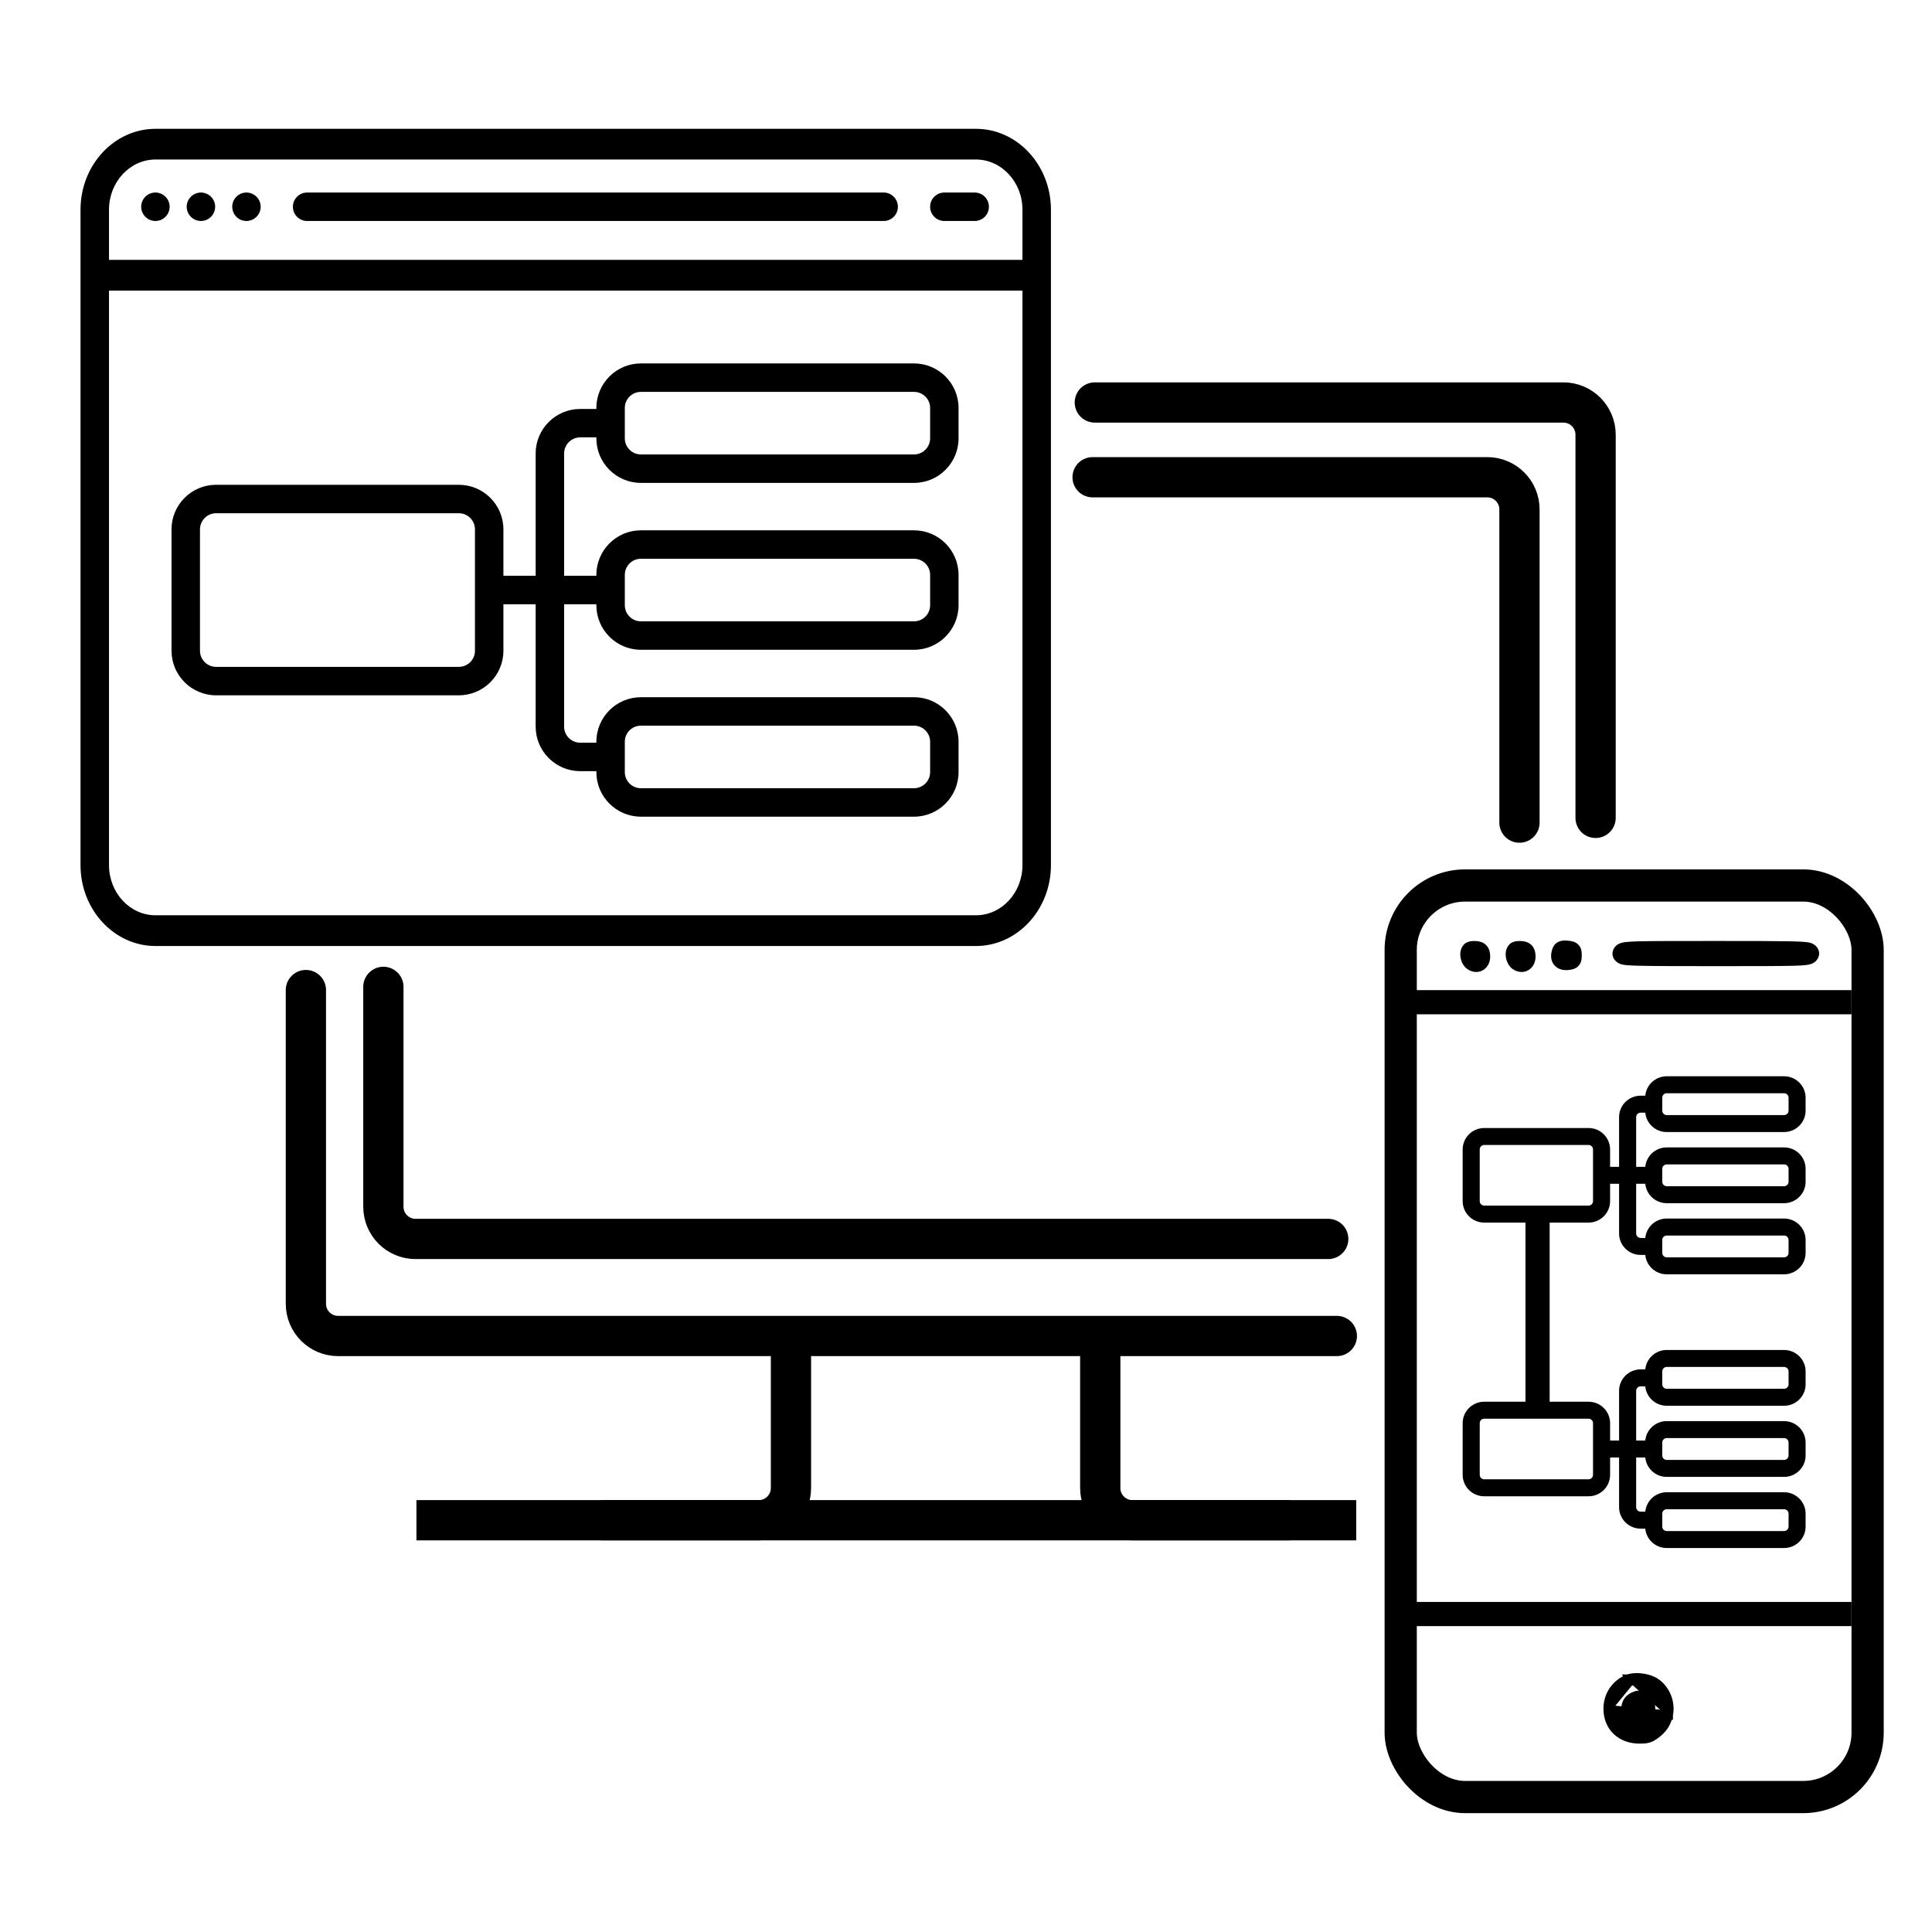 <svg width="55" height="55" viewBox="0 0 55 55" fill="none" xmlns="http://www.w3.org/2000/svg">
<path d="M31.322 38.275V42.361C31.322 42.867 31.732 43.278 32.239 43.278H36.725" stroke="black" stroke-width="1.146"/>
<path d="M22.517 38.275V42.361C22.517 42.867 22.106 43.278 21.6 43.278H17.113" stroke="black" stroke-width="1.146"/>
<path d="M45.423 23.283V12.375C45.423 11.869 45.013 11.458 44.506 11.458H31.167M38.057 38.033H9.625C9.119 38.033 8.708 37.622 8.708 37.116V34.829V28.185" stroke="black" stroke-width="1.146" stroke-linecap="round" stroke-linejoin="round"/>
<path d="M43.256 23.418V14.502C43.256 13.996 42.846 13.586 42.34 13.586H31.104M37.812 35.27H11.83C11.324 35.27 10.914 34.859 10.914 34.353V28.094" stroke="black" stroke-width="1.146" stroke-linecap="round" stroke-linejoin="round"/>
<path d="M11.855 43.278H38.609" stroke="black" stroke-width="1.146"/>
<rect x="39.875" y="25.208" width="13.292" height="25.95" rx="1.833" stroke="black" stroke-width="0.917"/>
<path d="M43.161 27.513C43.062 27.462 43.008 27.354 42.988 27.264C42.968 27.175 42.969 27.048 43.053 26.963C43.078 26.939 43.108 26.927 43.126 26.921C43.148 26.913 43.171 26.909 43.193 26.906C43.237 26.901 43.288 26.901 43.337 26.907C43.403 26.915 43.471 26.935 43.523 26.989C43.573 27.043 43.59 27.112 43.597 27.175C43.611 27.3 43.577 27.42 43.489 27.494C43.396 27.571 43.271 27.575 43.161 27.513Z" fill="black" stroke="black" stroke-width="0.229"/>
<path d="M41.869 27.513C41.77 27.462 41.716 27.354 41.696 27.264C41.676 27.175 41.678 27.048 41.761 26.963C41.786 26.939 41.816 26.927 41.835 26.921C41.856 26.913 41.879 26.909 41.901 26.906C41.945 26.901 41.996 26.901 42.046 26.907C42.112 26.915 42.18 26.935 42.231 26.989C42.282 27.043 42.298 27.112 42.305 27.175C42.32 27.3 42.285 27.42 42.197 27.494C42.104 27.571 41.98 27.575 41.869 27.513Z" fill="black" stroke="black" stroke-width="0.229"/>
<path d="M44.636 27.5L44.636 27.5L44.633 27.501C44.518 27.511 44.399 27.486 44.327 27.392C44.257 27.3 44.26 27.179 44.296 27.067C44.313 27.003 44.349 26.942 44.425 26.91C44.486 26.885 44.559 26.887 44.627 26.893L44.627 26.893L44.63 26.893C44.67 26.897 44.71 26.903 44.744 26.913C44.78 26.922 44.819 26.939 44.851 26.973C44.884 27.007 44.899 27.047 44.907 27.084C44.913 27.119 44.915 27.158 44.915 27.197C44.915 27.235 44.913 27.274 44.907 27.309C44.9 27.346 44.885 27.386 44.853 27.42C44.821 27.453 44.783 27.471 44.748 27.481C44.714 27.491 44.675 27.496 44.636 27.5Z" fill="black" stroke="black" stroke-width="0.229"/>
<path d="M46.096 26.996L46.096 26.996L46.101 26.993C46.146 26.962 46.196 26.945 46.275 26.934C46.352 26.924 46.466 26.917 46.647 26.912C47.009 26.903 47.657 26.902 48.846 26.902C49.964 26.902 50.612 26.904 50.989 26.912C51.178 26.916 51.302 26.922 51.386 26.931C51.46 26.938 51.521 26.949 51.567 26.977C51.621 27.007 51.666 27.059 51.672 27.129C51.678 27.2 51.641 27.259 51.595 27.295L51.595 27.295L51.59 27.299C51.546 27.33 51.495 27.346 51.416 27.357C51.34 27.368 51.225 27.375 51.045 27.379C50.683 27.389 50.035 27.39 48.846 27.39C47.727 27.39 47.08 27.388 46.702 27.379C46.514 27.375 46.389 27.369 46.306 27.361C46.232 27.353 46.17 27.343 46.125 27.315C46.071 27.285 46.025 27.233 46.019 27.162C46.013 27.091 46.05 27.033 46.096 26.996Z" fill="black" stroke="black" stroke-width="0.229"/>
<path d="M45.761 48.654L45.761 48.654C45.764 48.908 45.855 49.127 46.018 49.282C46.181 49.437 46.407 49.521 46.668 49.523L46.669 49.523C46.77 49.523 46.848 49.52 46.919 49.5C46.993 49.48 47.051 49.444 47.119 49.397L47.119 49.397L47.119 49.397C47.334 49.245 47.458 49.07 47.511 48.82M45.761 48.654L47.399 48.797M45.761 48.654L45.761 48.654C45.757 48.263 45.986 47.92 46.346 47.783M45.761 48.654L46.386 47.89M47.511 48.82L47.399 48.797M47.511 48.82C47.511 48.82 47.511 48.82 47.511 48.821L47.399 48.797M47.511 48.82C47.591 48.439 47.401 48.016 47.059 47.844L47.058 47.844L47.058 47.844C46.954 47.792 46.823 47.76 46.699 47.749C46.577 47.737 46.446 47.744 46.346 47.783M47.399 48.797C47.469 48.463 47.3 48.094 47.007 47.946C46.831 47.858 46.542 47.83 46.386 47.89M46.346 47.783C46.346 47.783 46.346 47.783 46.346 47.783L46.386 47.89M46.346 47.783C46.345 47.783 46.345 47.783 46.345 47.783L46.386 47.89M46.734 49.003L46.735 49.003C47.079 48.901 47.104 48.418 46.773 48.281L46.817 48.175L46.773 48.281C46.705 48.252 46.669 48.245 46.639 48.245C46.611 48.245 46.577 48.252 46.513 48.28C46.373 48.341 46.297 48.447 46.278 48.559C46.258 48.67 46.294 48.8 46.404 48.909C46.466 48.971 46.516 49.001 46.562 49.014C46.608 49.026 46.661 49.025 46.734 49.003Z" fill="black" stroke="black" stroke-width="0.229"/>
<line x1="39.875" y1="28.531" x2="52.708" y2="28.531" stroke="black" stroke-width="0.688"/>
<line x1="39.875" y1="45.948" x2="52.708" y2="45.948" stroke="black" stroke-width="0.688"/>
<path d="M4.424 6.291C4.531 6.291 4.635 6.248 4.71 6.172C4.786 6.097 4.829 5.993 4.829 5.886C4.829 5.78 4.786 5.675 4.71 5.6C4.635 5.525 4.531 5.481 4.424 5.481C4.317 5.481 4.213 5.525 4.138 5.6C4.062 5.675 4.019 5.78 4.019 5.886C4.019 5.993 4.062 6.097 4.138 6.172C4.213 6.248 4.318 6.291 4.424 6.291Z" fill="black"/>
<path d="M5.72 6.291C5.827 6.291 5.931 6.248 6.006 6.172C6.082 6.097 6.125 5.993 6.125 5.886C6.125 5.78 6.082 5.675 6.006 5.6C5.931 5.525 5.826 5.481 5.72 5.481C5.614 5.481 5.509 5.525 5.434 5.6C5.358 5.675 5.315 5.78 5.315 5.886C5.315 5.993 5.358 6.097 5.434 6.172C5.509 6.248 5.614 6.291 5.72 6.291Z" fill="black"/>
<path d="M7.016 6.291C7.122 6.291 7.227 6.248 7.302 6.172C7.377 6.097 7.421 5.993 7.421 5.886C7.421 5.78 7.377 5.675 7.302 5.6C7.227 5.525 7.122 5.481 7.016 5.481C6.909 5.481 6.805 5.525 6.729 5.6C6.654 5.675 6.611 5.78 6.611 5.886C6.611 5.993 6.654 6.097 6.729 6.172C6.805 6.248 6.909 6.291 7.016 6.291Z" fill="black"/>
<path d="M8.743 6.291H25.156C25.38 6.291 25.561 6.11 25.561 5.886C25.561 5.663 25.38 5.481 25.156 5.481H8.743C8.52 5.481 8.338 5.663 8.338 5.886C8.338 6.11 8.52 6.291 8.743 6.291Z" fill="black"/>
<path d="M26.883 6.291H27.747C27.971 6.291 28.152 6.11 28.152 5.886C28.152 5.663 27.971 5.481 27.747 5.481H26.883C26.66 5.481 26.479 5.663 26.479 5.886C26.479 6.11 26.66 6.291 26.883 6.291Z" fill="black"/>
<path d="M26.02 10.346H18.245C17.546 10.346 16.977 10.915 16.977 11.614V11.642H16.518C15.818 11.642 15.249 12.211 15.249 12.91V16.392H14.331V15.07C14.331 14.37 13.762 13.801 13.062 13.801H6.152C5.452 13.801 4.883 14.37 4.883 15.07V18.525C4.883 19.225 5.452 19.794 6.152 19.794H13.062C13.762 19.794 14.331 19.225 14.331 18.525V17.202H15.249V20.685C15.249 21.384 15.818 21.953 16.518 21.953H16.977V21.98C16.977 22.68 17.546 23.249 18.245 23.249H26.02C26.719 23.249 27.288 22.68 27.288 21.98V21.116C27.288 20.417 26.719 19.848 26.02 19.848H18.245C17.546 19.848 16.977 20.417 16.977 21.116V21.143H16.518C16.265 21.143 16.059 20.938 16.059 20.685V17.202H16.977V17.229C16.977 17.929 17.546 18.498 18.245 18.498H26.02C26.719 18.498 27.288 17.929 27.288 17.229V16.366C27.288 15.666 26.719 15.097 26.02 15.097H18.245C17.546 15.097 16.977 15.666 16.977 16.366V16.392H16.059V12.91C16.059 12.657 16.265 12.451 16.518 12.451H16.977V12.478C16.977 13.178 17.546 13.747 18.245 13.747H26.02C26.719 13.747 27.288 13.178 27.288 12.478V11.614C27.288 10.915 26.719 10.346 26.02 10.346ZM13.521 18.525C13.521 18.778 13.316 18.984 13.062 18.984H6.152C5.899 18.984 5.693 18.778 5.693 18.525V15.07C5.693 14.817 5.899 14.611 6.152 14.611H13.062C13.316 14.611 13.521 14.817 13.521 15.07V18.525ZM17.787 21.116C17.787 20.863 17.992 20.658 18.245 20.658H26.02C26.273 20.658 26.479 20.863 26.479 21.116V21.98C26.479 22.233 26.273 22.439 26.02 22.439H18.245C17.992 22.439 17.787 22.233 17.787 21.98V21.116ZM17.787 16.366C17.787 16.112 17.992 15.907 18.245 15.907H26.02C26.273 15.907 26.479 16.112 26.479 16.366V17.229C26.479 17.482 26.273 17.688 26.02 17.688H18.245C17.992 17.688 17.787 17.482 17.787 17.229V16.366ZM26.479 12.478C26.479 12.731 26.273 12.937 26.02 12.937H18.245C17.992 12.937 17.787 12.731 17.787 12.478V11.614C17.787 11.361 17.992 11.156 18.245 11.156H26.02C26.273 11.156 26.479 11.361 26.479 11.614V12.478Z" fill="black"/>
<path d="M27.782 3.667H4.427C3.25 3.667 2.292 4.7 2.292 5.97V24.628C2.292 25.898 3.25 26.931 4.427 26.931H27.782C28.96 26.931 29.918 25.898 29.918 24.628V5.97C29.918 4.7 28.96 3.667 27.782 3.667ZM4.427 4.541H27.782C28.513 4.541 29.107 5.182 29.107 5.97V7.398H3.103V5.97C3.103 5.182 3.697 4.541 4.427 4.541ZM27.782 26.056H4.427C3.697 26.056 3.103 25.416 3.103 24.628V8.273H29.107V24.628C29.107 25.416 28.513 26.056 27.782 26.056Z" fill="black"/>
<path d="M50.788 30.708H47.449C47.148 30.708 46.904 30.951 46.904 31.249V31.261H46.706C46.406 31.261 46.161 31.503 46.161 31.801V33.286H45.767V32.722C45.767 32.424 45.523 32.181 45.222 32.181H42.253C41.953 32.181 41.708 32.424 41.708 32.722V34.195C41.708 34.493 41.953 34.736 42.253 34.736H45.222C45.523 34.736 45.767 34.493 45.767 34.195V33.631H46.161V35.115C46.161 35.413 46.406 35.656 46.706 35.656H46.904V35.667C46.904 35.966 47.148 36.208 47.449 36.208H50.788C51.089 36.208 51.333 35.966 51.333 35.667V35.299C51.333 35.001 51.089 34.758 50.788 34.758H47.449C47.148 34.758 46.904 35.001 46.904 35.299V35.311H46.706C46.598 35.311 46.509 35.223 46.509 35.115V33.631H46.904V33.642C46.904 33.941 47.148 34.183 47.449 34.183H50.788C51.089 34.183 51.333 33.941 51.333 33.642V33.274C51.333 32.976 51.089 32.733 50.788 32.733H47.449C47.148 32.733 46.904 32.976 46.904 33.274V33.286H46.509V31.801C46.509 31.694 46.598 31.606 46.706 31.606H46.904V31.617C46.904 31.916 47.148 32.158 47.449 32.158H50.788C51.089 32.158 51.333 31.916 51.333 31.617V31.249C51.333 30.951 51.089 30.708 50.788 30.708ZM45.419 34.195C45.419 34.303 45.331 34.39 45.222 34.39H42.253C42.145 34.39 42.056 34.303 42.056 34.195V32.722C42.056 32.614 42.145 32.526 42.253 32.526H45.222C45.331 32.526 45.419 32.614 45.419 32.722V34.195ZM47.252 35.299C47.252 35.191 47.34 35.104 47.449 35.104H50.788C50.897 35.104 50.986 35.191 50.986 35.299V35.667C50.986 35.775 50.897 35.863 50.788 35.863H47.449C47.34 35.863 47.252 35.775 47.252 35.667V35.299ZM47.252 33.274C47.252 33.166 47.34 33.079 47.449 33.079H50.788C50.897 33.079 50.986 33.166 50.986 33.274V33.642C50.986 33.75 50.897 33.838 50.788 33.838H47.449C47.34 33.838 47.252 33.75 47.252 33.642V33.274ZM50.986 31.617C50.986 31.725 50.897 31.813 50.788 31.813H47.449C47.34 31.813 47.252 31.725 47.252 31.617V31.249C47.252 31.141 47.34 31.053 47.449 31.053H50.788C50.897 31.053 50.986 31.141 50.986 31.249V31.617Z" fill="black" stroke="black" stroke-width="0.138"/>
<path d="M50.788 38.5H47.449C47.148 38.5 46.904 38.743 46.904 39.041V39.052H46.706C46.406 39.052 46.161 39.295 46.161 39.593V41.078H45.767V40.514C45.767 40.215 45.523 39.973 45.222 39.973H42.253C41.953 39.973 41.708 40.215 41.708 40.514V41.986C41.708 42.285 41.953 42.527 42.253 42.527H45.222C45.523 42.527 45.767 42.285 45.767 41.986V41.423H46.161V42.907C46.161 43.205 46.406 43.448 46.706 43.448H46.904V43.459C46.904 43.758 47.148 44 47.449 44H50.788C51.089 44 51.333 43.758 51.333 43.459V43.091C51.333 42.793 51.089 42.55 50.788 42.55H47.449C47.148 42.55 46.904 42.793 46.904 43.091V43.103H46.706C46.598 43.103 46.509 43.015 46.509 42.907V41.423H46.904V41.434C46.904 41.732 47.148 41.975 47.449 41.975H50.788C51.089 41.975 51.333 41.732 51.333 41.434V41.066C51.333 40.768 51.089 40.525 50.788 40.525H47.449C47.148 40.525 46.904 40.768 46.904 41.066V41.078H46.509V39.593C46.509 39.485 46.598 39.398 46.706 39.398H46.904V39.409C46.904 39.707 47.148 39.95 47.449 39.95H50.788C51.089 39.95 51.333 39.707 51.333 39.409V39.041C51.333 38.743 51.089 38.5 50.788 38.5ZM45.419 41.986C45.419 42.094 45.331 42.182 45.222 42.182H42.253C42.145 42.182 42.056 42.094 42.056 41.986V40.514C42.056 40.406 42.145 40.318 42.253 40.318H45.222C45.331 40.318 45.419 40.406 45.419 40.514V41.986ZM47.252 43.091C47.252 42.983 47.34 42.895 47.449 42.895H50.788C50.897 42.895 50.986 42.983 50.986 43.091V43.459C50.986 43.567 50.897 43.655 50.788 43.655H47.449C47.34 43.655 47.252 43.567 47.252 43.459V43.091ZM47.252 41.066C47.252 40.958 47.34 40.87 47.449 40.87H50.788C50.897 40.87 50.986 40.958 50.986 41.066V41.434C50.986 41.542 50.897 41.63 50.788 41.63H47.449C47.34 41.63 47.252 41.542 47.252 41.434V41.066ZM50.986 39.409C50.986 39.517 50.897 39.605 50.788 39.605H47.449C47.34 39.605 47.252 39.517 47.252 39.409V39.041C47.252 38.933 47.34 38.845 47.449 38.845H50.788C50.897 38.845 50.986 38.933 50.986 39.041V39.409Z" fill="black" stroke="black" stroke-width="0.138"/>
<path d="M43.771 34.421V40.104" stroke="black" stroke-width="0.688"/>
</svg>
